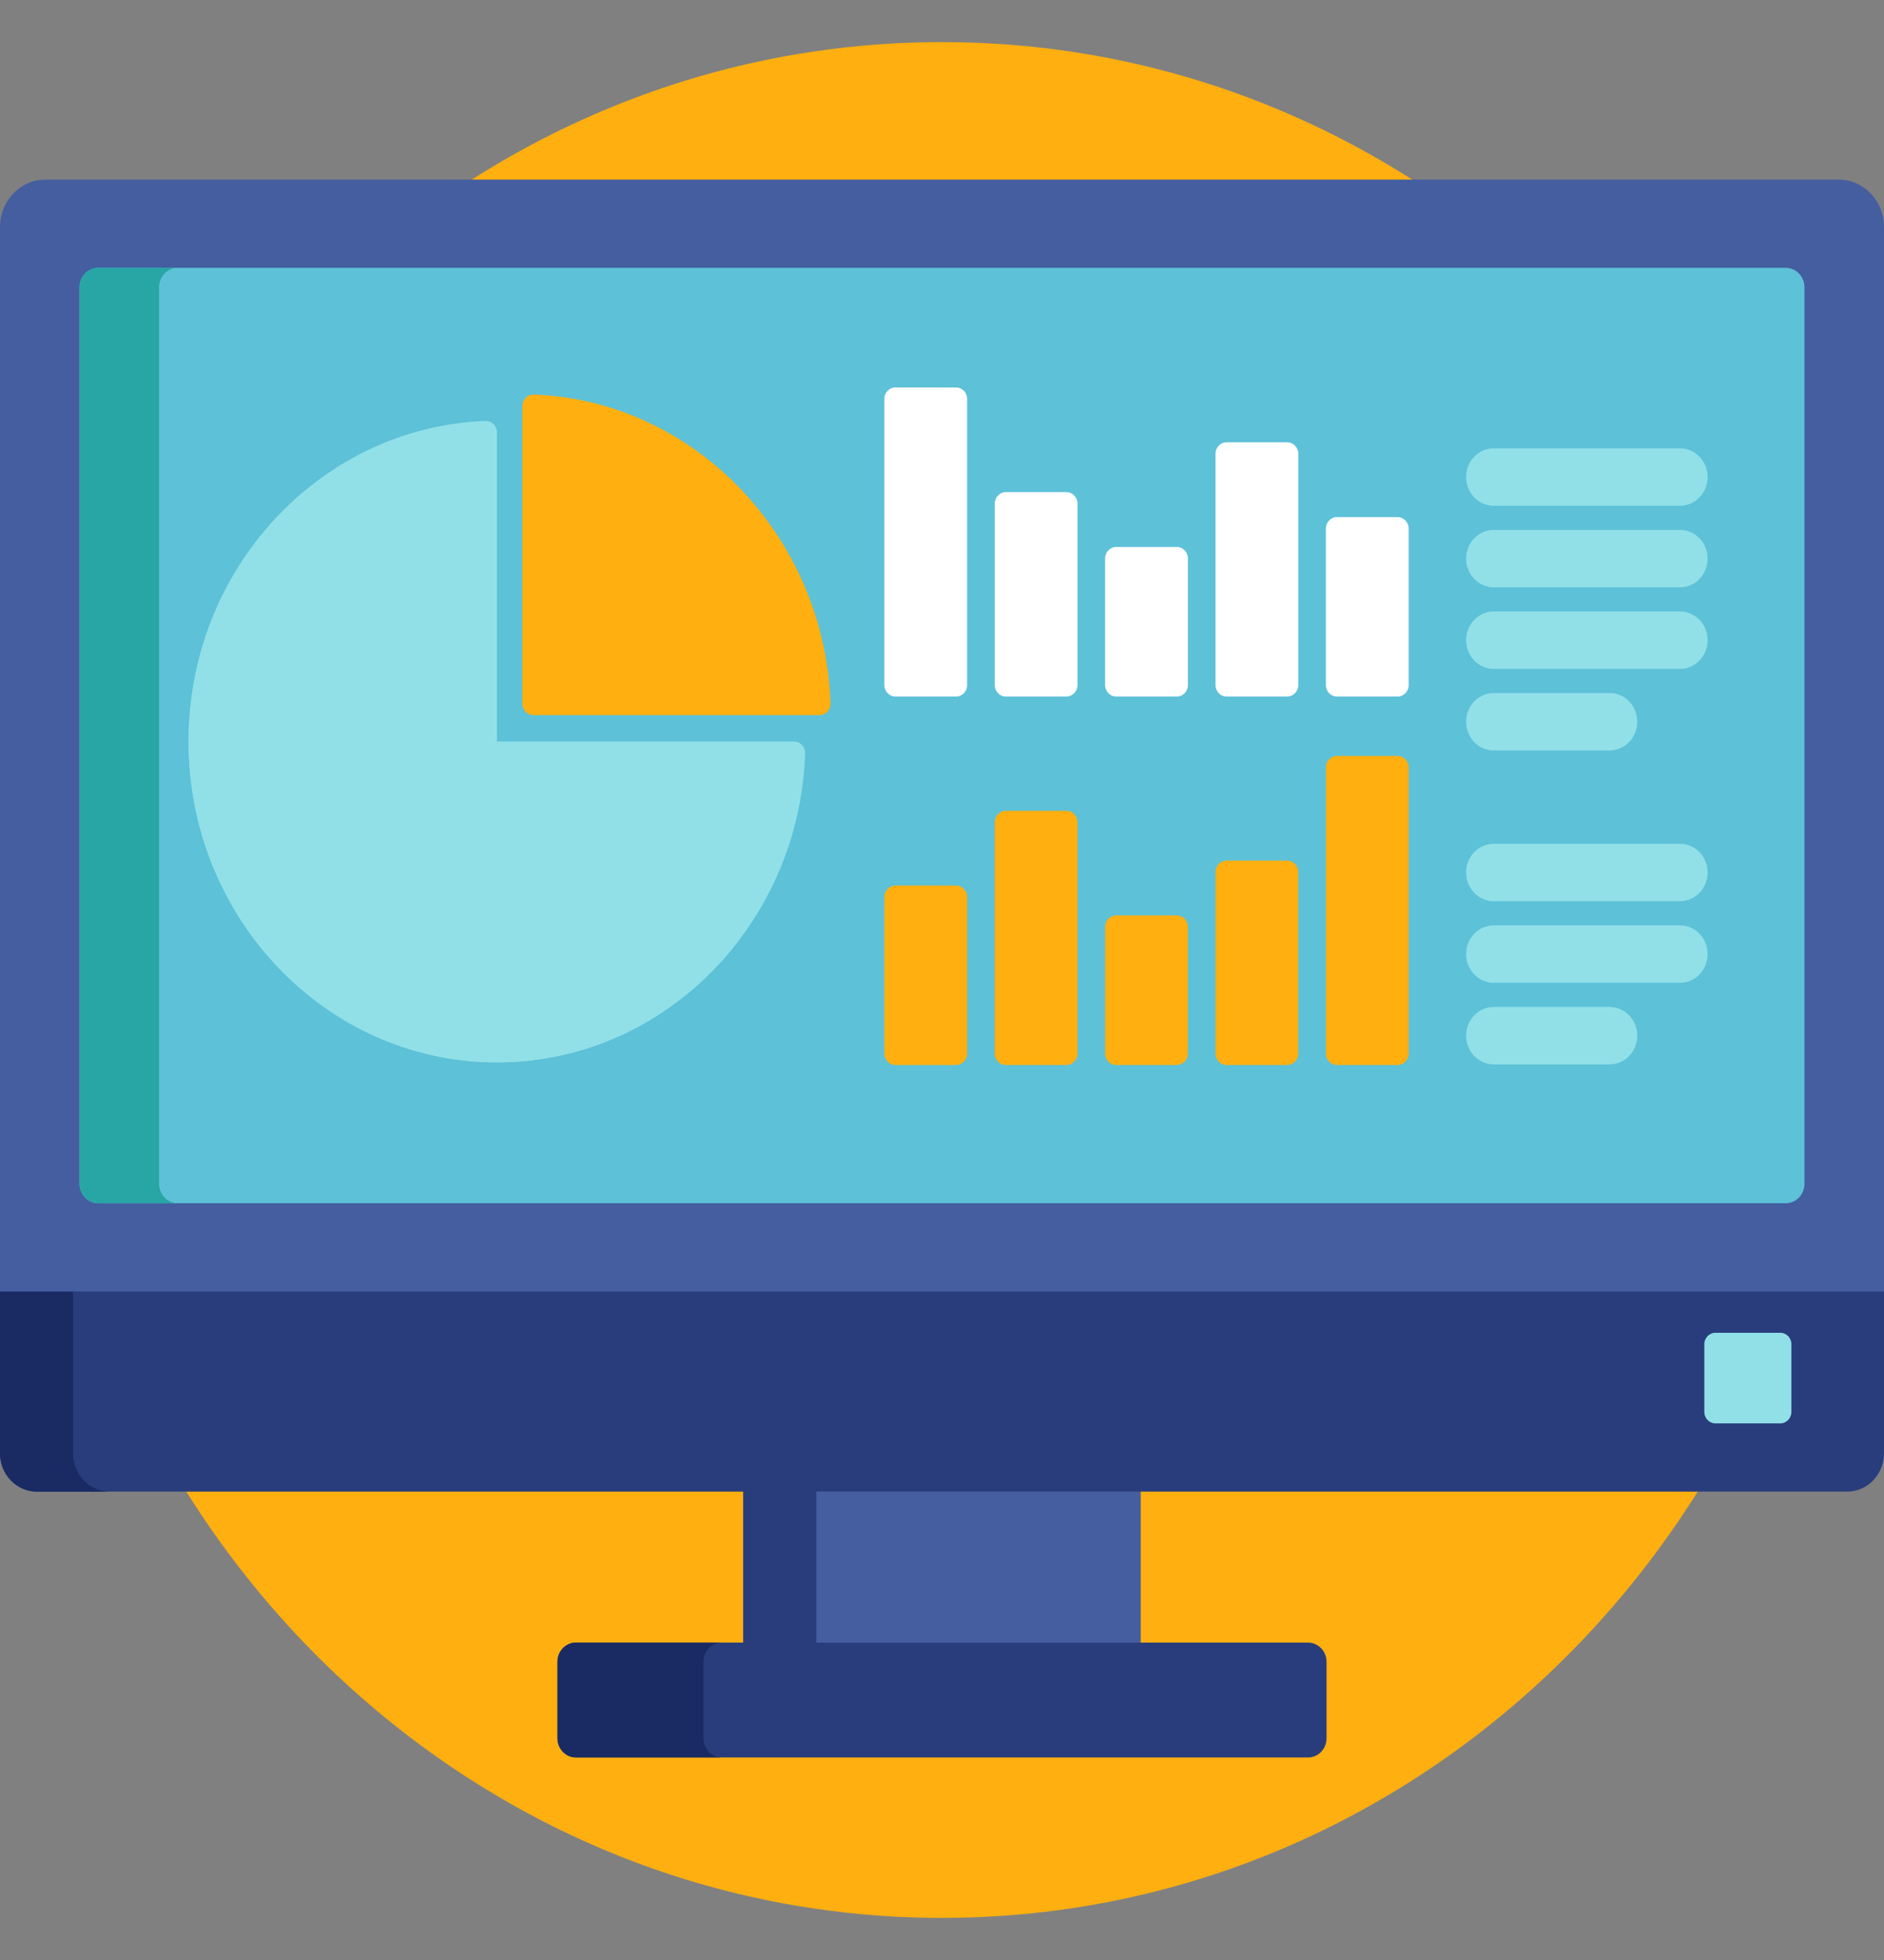 <svg xmlns="http://www.w3.org/2000/svg" width="100" height="104" viewBox="0 0 100 104" fill="none"><rect x="0" y="0" width="100" height="104" fill="#808080" stroke="none"/><path d="M50 101.766C76.428 101.766 97.852 79.485 97.852 52C97.852 24.515 76.428 2.234 50 2.234C23.572 2.234 2.148 24.515 2.148 52C2.148 79.485 23.572 101.766 50 101.766Z" fill="#FFAF10"></path><path d="M60.547 78.945H39.453V87.363H60.547V78.945Z" fill="#445EA0"></path><path d="M43.329 78.945H39.453V87.363H43.329V78.945Z" fill="#293D7C"></path><path d="M70.41 92.238C70.41 92.797 69.971 93.254 69.434 93.254H30.566C30.029 93.254 29.59 92.797 29.59 92.238V88.176C29.59 87.617 30.029 87.16 30.566 87.16H69.434C69.971 87.16 70.41 87.617 70.41 88.176V92.238Z" fill="#293D7C"></path><path d="M37.341 92.234V88.172C37.341 87.613 37.78 87.156 38.317 87.156H30.566C30.029 87.156 29.59 87.613 29.59 88.172V92.234C29.59 92.793 30.029 93.25 30.566 93.25H38.317C37.78 93.25 37.341 92.793 37.341 92.234Z" fill="#1A2B63"></path><path d="M0 77.117C0 78.234 0.879 79.148 1.953 79.148H98.047C99.121 79.148 100 78.234 100 77.117V68.328H0V77.117Z" fill="#293D7C"></path><path d="M3.876 77.117V68.328H0V77.117C0 78.234 0.879 79.148 1.953 79.148H5.829C4.754 79.148 3.876 78.234 3.876 77.117Z" fill="#1A2B63"></path><path d="M97.596 9.531H2.404C1.082 9.531 0 10.656 0 12.031V68.531H100V12.031C100 10.656 98.918 9.531 97.596 9.531Z" fill="#445EA0"></path><path d="M5.211 63.846C4.667 63.846 4.222 63.383 4.222 62.817V15.24C4.222 14.674 4.667 14.211 5.211 14.211H94.789C95.333 14.211 95.778 14.674 95.778 15.24V62.817C95.778 63.383 95.333 63.846 94.789 63.846H5.211Z" fill="#5DC1D8"></path><path d="M8.443 62.817V15.24C8.443 14.674 8.888 14.211 9.432 14.211H5.211C4.667 14.211 4.222 14.674 4.222 15.24V62.817C4.222 63.383 4.667 63.846 5.211 63.846H9.433C8.889 63.846 8.443 63.383 8.443 62.817Z" fill="#28A5A5"></path><path d="M51.334 36.35C51.334 36.685 51.071 36.959 50.748 36.959H47.526C47.203 36.959 46.94 36.685 46.94 36.35V21.168C46.94 20.833 47.203 20.559 47.526 20.559H50.748C51.071 20.559 51.334 20.833 51.334 21.168V36.35Z" fill="white"></path><path d="M57.193 36.35C57.193 36.685 56.929 36.959 56.607 36.959H53.385C53.063 36.959 52.799 36.685 52.799 36.35V26.723C52.799 26.387 53.063 26.113 53.385 26.113H56.607C56.929 26.113 57.193 26.387 57.193 26.723V36.35Z" fill="white"></path><path d="M63.052 36.35C63.052 36.685 62.789 36.959 62.466 36.959H59.244C58.922 36.959 58.658 36.685 58.658 36.35V29.633C58.658 29.298 58.922 29.023 59.244 29.023H62.466C62.789 29.023 63.052 29.298 63.052 29.633V36.35Z" fill="white"></path><path d="M68.912 36.35C68.912 36.685 68.648 36.959 68.326 36.959H65.103C64.781 36.959 64.517 36.685 64.517 36.35V24.078C64.517 23.743 64.781 23.469 65.103 23.469H68.326C68.648 23.469 68.912 23.743 68.912 24.078V36.35Z" fill="white"></path><path d="M74.77 36.351C74.77 36.686 74.507 36.961 74.185 36.961H70.962C70.64 36.961 70.376 36.686 70.376 36.351V28.047C70.376 27.712 70.64 27.438 70.962 27.438H74.185C74.507 27.438 74.77 27.712 74.77 28.047V36.351Z" fill="white"></path><path d="M70.376 55.901C70.376 56.236 70.64 56.51 70.962 56.51H74.184C74.507 56.51 74.77 56.236 74.77 55.901V40.719C74.77 40.384 74.507 40.109 74.184 40.109H70.962C70.64 40.109 70.376 40.384 70.376 40.719V55.901Z" fill="#FFAF10"></path><path d="M64.517 55.9C64.517 56.236 64.781 56.51 65.103 56.51H68.325C68.647 56.51 68.911 56.236 68.911 55.9V46.273C68.911 45.938 68.647 45.664 68.325 45.664H65.103C64.781 45.664 64.517 45.938 64.517 46.273V55.9Z" fill="#FFAF10"></path><path d="M58.658 55.901C58.658 56.236 58.922 56.51 59.244 56.51H62.466C62.788 56.51 63.052 56.236 63.052 55.901V49.184C63.052 48.848 62.788 48.574 62.466 48.574H59.244C58.922 48.574 58.658 48.848 58.658 49.184V55.901Z" fill="#FFAF10"></path><path d="M52.799 55.901C52.799 56.236 53.062 56.51 53.385 56.51H56.607C56.929 56.51 57.193 56.236 57.193 55.901V43.629C57.193 43.294 56.929 43.02 56.607 43.02H53.385C53.062 43.02 52.799 43.294 52.799 43.629V55.901Z" fill="#FFAF10"></path><path d="M46.94 55.902C46.94 56.237 47.203 56.511 47.526 56.511H50.748C51.07 56.511 51.334 56.237 51.334 55.902V47.598C51.334 47.263 51.07 46.988 50.748 46.988H47.526C47.203 46.988 46.94 47.263 46.94 47.598V55.902Z" fill="#FFAF10"></path><path d="M89.172 26.836H79.285C78.476 26.836 77.82 26.154 77.82 25.312C77.82 24.471 78.476 23.789 79.285 23.789H89.172C89.982 23.789 90.637 24.471 90.637 25.312C90.637 26.154 89.981 26.836 89.172 26.836Z" fill="#91E0E8"></path><path d="M89.172 31.164H79.285C78.476 31.164 77.82 30.482 77.82 29.641C77.82 28.799 78.476 28.117 79.285 28.117H89.172C89.982 28.117 90.637 28.799 90.637 29.641C90.637 30.482 89.981 31.164 89.172 31.164Z" fill="#91E0E8"></path><path d="M89.172 35.492H79.285C78.476 35.492 77.82 34.81 77.82 33.969C77.82 33.127 78.476 32.445 79.285 32.445H89.172C89.982 32.445 90.637 33.127 90.637 33.969C90.637 34.81 89.981 35.492 89.172 35.492Z" fill="#91E0E8"></path><path d="M85.437 39.82H79.285C78.476 39.82 77.82 39.138 77.82 38.297C77.82 37.455 78.476 36.773 79.285 36.773H85.437C86.246 36.773 86.902 37.455 86.902 38.297C86.902 39.138 86.246 39.82 85.437 39.82Z" fill="#91E0E8"></path><path d="M89.172 47.82H79.285C78.476 47.82 77.82 47.138 77.82 46.297C77.82 45.455 78.476 44.773 79.285 44.773H89.172C89.982 44.773 90.637 45.455 90.637 46.297C90.637 47.138 89.981 47.82 89.172 47.82Z" fill="#91E0E8"></path><path d="M89.172 52.148H79.285C78.476 52.148 77.82 51.467 77.82 50.625C77.82 49.783 78.476 49.102 79.285 49.102H89.172C89.982 49.102 90.637 49.783 90.637 50.625C90.637 51.467 89.981 52.148 89.172 52.148Z" fill="#91E0E8"></path><path d="M85.437 56.477H79.285C78.476 56.477 77.82 55.795 77.82 54.953C77.82 54.112 78.476 53.43 79.285 53.43H85.437C86.246 53.43 86.902 54.112 86.902 54.953C86.902 55.794 86.246 56.477 85.437 56.477Z" fill="#91E0E8"></path><path d="M95.085 74.916C95.085 75.252 94.821 75.526 94.499 75.526H91.048C90.726 75.526 90.462 75.252 90.462 74.916V71.328C90.462 70.993 90.726 70.719 91.048 70.719H94.499C94.821 70.719 95.085 70.993 95.085 71.328V74.916Z" fill="#91E0E8"></path><path d="M28.312 37.945C27.989 37.945 27.726 37.672 27.726 37.336V21.543C27.726 21.378 27.791 21.219 27.906 21.104C28.015 20.994 28.161 20.934 28.312 20.934C28.319 20.934 28.327 20.934 28.334 20.934C36.853 21.259 43.771 28.453 44.083 37.313C44.089 37.479 44.03 37.639 43.919 37.759C43.809 37.878 43.656 37.945 43.498 37.945H28.312Z" fill="#FFAF10"></path><path d="M26.379 56.37C17.353 56.37 10.01 48.734 10.01 39.347C10.01 34.917 11.644 30.719 14.611 27.526C17.57 24.341 21.534 22.498 25.771 22.336C25.779 22.336 25.786 22.336 25.793 22.336C25.944 22.336 26.09 22.397 26.199 22.507C26.314 22.621 26.379 22.78 26.379 22.945V39.347H42.15C42.309 39.347 42.461 39.415 42.572 39.534C42.682 39.653 42.741 39.814 42.735 39.979C42.58 44.386 40.808 48.508 37.745 51.586C34.675 54.671 30.638 56.37 26.379 56.37Z" fill="#91E0E8"></path><path d="M29.18 53.457C20.154 53.457 12.812 45.821 12.812 36.434C12.812 32.596 14.04 28.933 16.298 25.945C15.706 26.428 15.142 26.955 14.611 27.526C11.644 30.72 10.01 34.918 10.01 39.348C10.01 48.734 17.353 56.371 26.378 56.371C30.638 56.371 34.675 54.671 37.745 51.586C38.294 51.034 38.801 50.447 39.265 49.832C36.393 52.18 32.871 53.457 29.18 53.457Z" fill="#91E0E8"></path></svg>
